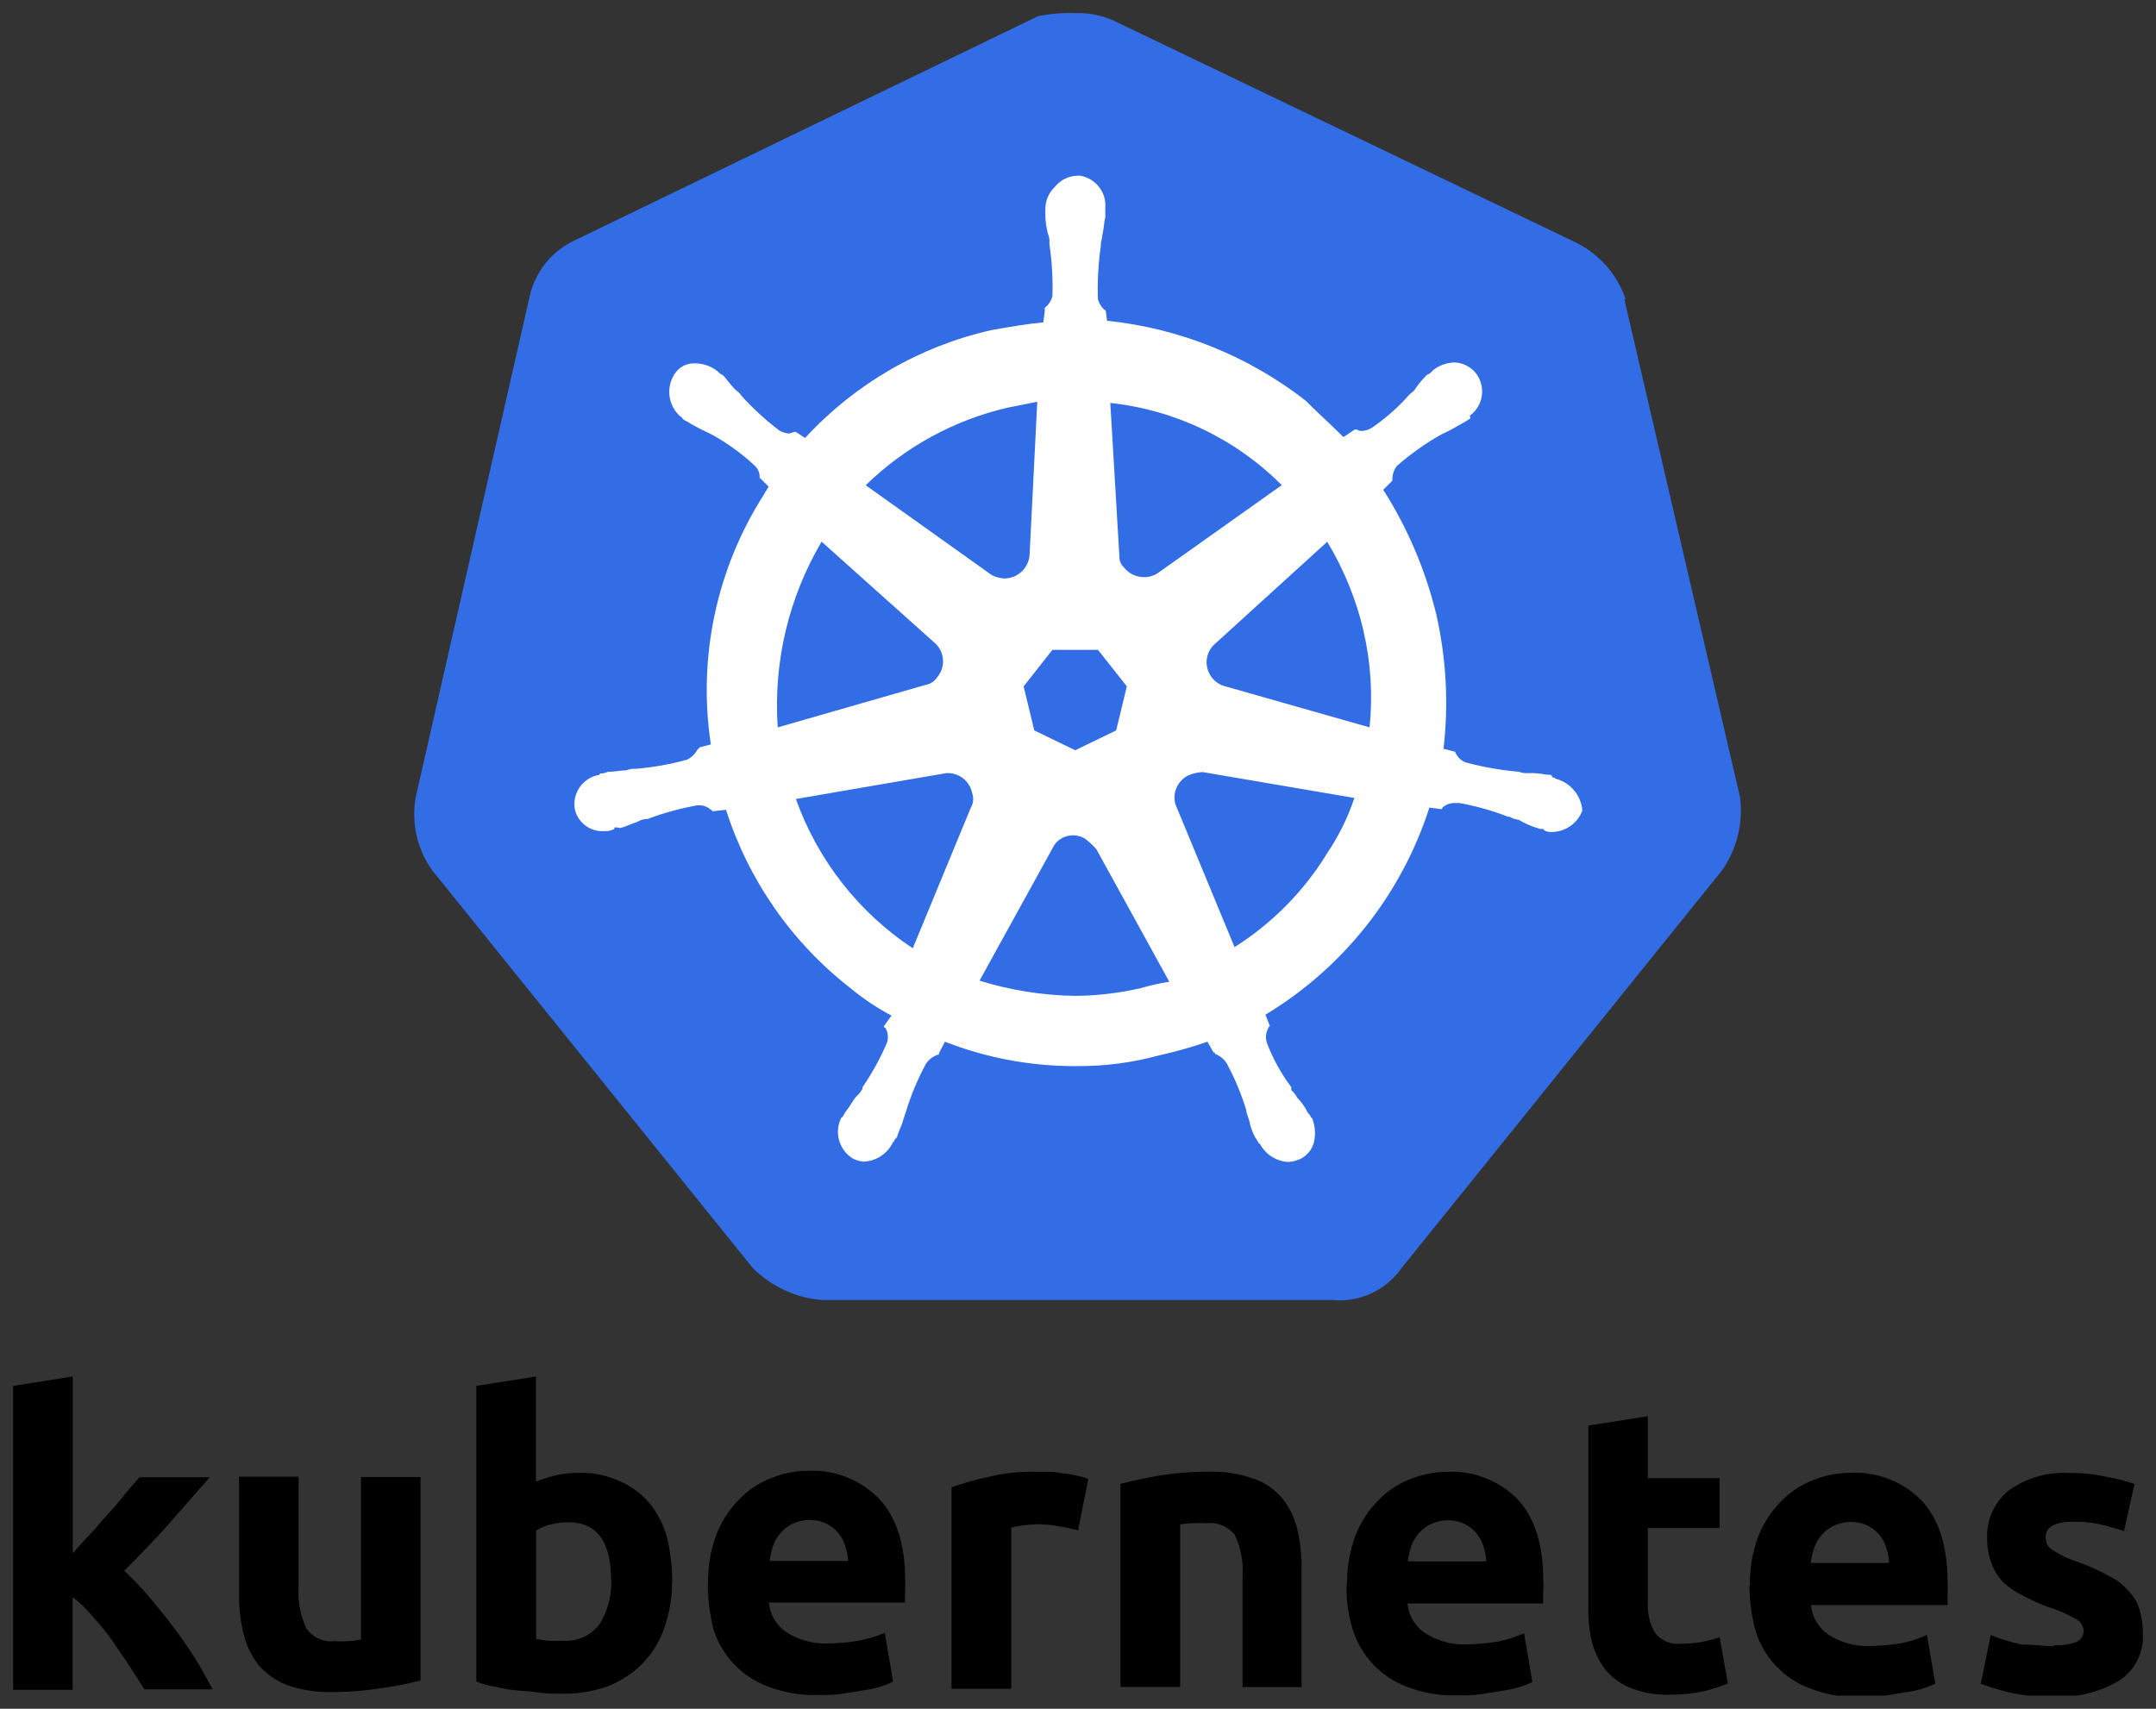 <svg width="82" height="65" viewBox="0 0 82 65" fill="none" xmlns="http://www.w3.org/2000/svg">
<rect x="0" y="0" width="82" height="65" fill="#333333" stroke="none"/>
<g clip-path="url(#clip0_5381_2498)">
<path d="M61.829 11.389C61.516 10.46 60.852 9.691 59.98 9.247L42.369 0.791C41.916 0.584 41.422 0.484 40.925 0.5C40.441 0.481 39.957 0.519 39.482 0.615L21.879 9.133C21.444 9.33 21.061 9.627 20.761 9.998C20.46 10.37 20.249 10.807 20.145 11.274L15.81 30.332C15.725 30.815 15.736 31.309 15.845 31.787C15.954 32.265 16.158 32.716 16.444 33.114L28.63 48.233C29.337 48.941 30.273 49.373 31.27 49.452H50.668C51.177 49.502 51.689 49.415 52.153 49.201C52.617 48.987 53.016 48.653 53.309 48.233L65.49 33.114C66.057 32.305 66.304 31.313 66.181 30.332L61.78 11.389H61.829Z" fill="#326DE6"/>
<path d="M59.14 29.581C59.083 29.581 59.025 29.581 59.025 29.524C59.025 29.466 58.911 29.466 58.797 29.466C58.569 29.419 58.337 29.399 58.106 29.409C57.987 29.419 57.867 29.399 57.758 29.352H57.71C57.047 29.292 56.39 29.175 55.747 29.003C55.654 28.968 55.571 28.913 55.501 28.843C55.431 28.773 55.377 28.689 55.342 28.596L54.902 28.482C55.1 26.778 55.008 25.054 54.629 23.382C54.222 21.697 53.539 20.091 52.609 18.63L52.957 18.282V18.224C52.957 18.041 53.019 17.864 53.133 17.721C53.633 17.284 54.174 16.897 54.748 16.564L55.096 16.392C55.324 16.277 55.5 16.162 55.729 16.043C55.786 15.986 55.844 15.986 55.901 15.928C55.958 15.871 55.901 15.871 55.901 15.813C56.024 15.724 56.129 15.61 56.208 15.479C56.286 15.349 56.338 15.203 56.359 15.052C56.381 14.901 56.371 14.746 56.332 14.599C56.292 14.451 56.224 14.313 56.13 14.193C56.031 14.072 55.908 13.973 55.768 13.902C55.629 13.832 55.476 13.793 55.32 13.787C55.026 13.794 54.742 13.896 54.51 14.078L54.453 14.135C54.396 14.193 54.339 14.25 54.281 14.25C54.119 14.41 53.972 14.584 53.841 14.771C53.784 14.886 53.67 14.943 53.612 15.001C53.187 15.486 52.702 15.915 52.169 16.277C52.063 16.341 51.944 16.38 51.821 16.392C51.741 16.4 51.66 16.38 51.593 16.334H51.535L51.095 16.626C50.655 16.184 50.114 15.698 49.652 15.235C47.468 13.536 44.853 12.485 42.105 12.201L42.047 11.76V11.817C41.903 11.707 41.801 11.552 41.757 11.376C41.735 10.703 41.772 10.029 41.867 9.362V9.305C41.867 9.19 41.924 9.075 41.924 8.956C41.981 8.726 41.981 8.514 42.038 8.263V7.914C42.063 7.623 41.976 7.333 41.795 7.105C41.615 6.876 41.354 6.725 41.066 6.682C40.883 6.674 40.7 6.71 40.533 6.786C40.366 6.863 40.22 6.979 40.107 7.123C39.998 7.229 39.911 7.355 39.851 7.494C39.792 7.634 39.76 7.784 39.759 7.936V8.227C39.766 8.451 39.798 8.673 39.856 8.89C39.903 8.999 39.923 9.119 39.913 9.238V9.296C40.01 9.947 40.049 10.607 40.027 11.265C39.984 11.441 39.881 11.597 39.737 11.707V11.822L39.68 12.263C39.046 12.32 38.408 12.435 37.717 12.555C34.99 13.168 32.514 14.601 30.619 16.661L30.271 16.431H30.214C30.157 16.431 30.099 16.489 29.985 16.489C29.862 16.477 29.743 16.438 29.637 16.374C29.117 15.978 28.633 15.534 28.194 15.049C28.137 14.935 28.022 14.877 27.965 14.82C27.793 14.648 27.674 14.471 27.525 14.299C27.468 14.241 27.41 14.241 27.353 14.184L27.296 14.127C27.06 13.936 26.767 13.829 26.464 13.822C26.305 13.81 26.146 13.841 26.003 13.912C25.861 13.984 25.74 14.093 25.655 14.228C25.491 14.48 25.424 14.783 25.466 15.081C25.508 15.379 25.657 15.652 25.883 15.849C25.899 15.849 25.913 15.855 25.924 15.865C25.935 15.876 25.941 15.891 25.941 15.906C25.941 15.906 26.055 16.021 26.112 16.021C26.317 16.149 26.528 16.266 26.746 16.37L27.094 16.542C27.679 16.867 28.223 17.263 28.713 17.721C28.782 17.787 28.834 17.869 28.864 17.96C28.894 18.051 28.901 18.148 28.885 18.242V18.162L29.232 18.511C29.175 18.626 29.118 18.683 29.061 18.803C27.253 21.621 26.533 25.005 27.036 28.318L26.596 28.433C26.596 28.448 26.59 28.463 26.58 28.474C26.569 28.485 26.554 28.491 26.539 28.491C26.451 28.666 26.309 28.808 26.134 28.897C25.492 29.074 24.835 29.191 24.172 29.246C24.053 29.236 23.933 29.256 23.824 29.303C23.595 29.303 23.384 29.36 23.133 29.36C23.076 29.36 23.018 29.418 22.904 29.418C22.79 29.418 22.847 29.418 22.79 29.475C22.642 29.5 22.5 29.554 22.373 29.634C22.246 29.714 22.136 29.819 22.05 29.942C21.964 30.066 21.903 30.205 21.871 30.352C21.84 30.5 21.838 30.652 21.866 30.8C21.928 31.052 22.079 31.273 22.291 31.422C22.503 31.572 22.761 31.639 23.018 31.612C23.119 31.622 23.22 31.602 23.309 31.555C23.366 31.555 23.366 31.555 23.366 31.497C23.366 31.44 23.538 31.497 23.595 31.497C23.824 31.44 24.035 31.325 24.229 31.268C24.334 31.204 24.453 31.165 24.576 31.153H24.634C25.251 30.919 25.889 30.744 26.539 30.632H26.596C26.759 30.633 26.916 30.694 27.036 30.804C27.052 30.804 27.066 30.81 27.077 30.821C27.088 30.832 27.094 30.846 27.094 30.862L27.613 30.804C28.472 33.495 30.123 35.861 32.348 37.591C32.831 37.991 33.353 38.34 33.906 38.633L33.615 39.039C33.615 39.055 33.621 39.069 33.632 39.08C33.643 39.091 33.658 39.097 33.673 39.097C33.724 39.183 33.756 39.28 33.766 39.38C33.776 39.48 33.763 39.581 33.73 39.675C33.479 40.264 33.169 40.827 32.806 41.353V41.411C32.748 41.521 32.67 41.62 32.577 41.702C32.462 41.817 32.348 42.051 32.172 42.281C32.115 42.338 32.115 42.395 32.058 42.453C32.058 42.468 32.052 42.483 32.041 42.493C32.03 42.504 32.016 42.51 32.001 42.51C31.863 42.778 31.832 43.089 31.914 43.379C31.996 43.669 32.184 43.917 32.441 44.073C32.567 44.138 32.704 44.177 32.845 44.188C33.074 44.179 33.297 44.11 33.49 43.986C33.683 43.863 33.841 43.69 33.946 43.486C33.946 43.471 33.952 43.456 33.962 43.445C33.973 43.435 33.988 43.428 34.003 43.428C34.003 43.371 34.06 43.314 34.117 43.256C34.174 43.027 34.289 42.85 34.346 42.62L34.461 42.272C34.651 41.649 34.903 41.047 35.213 40.474C35.318 40.313 35.472 40.191 35.653 40.126C35.71 40.126 35.71 40.126 35.71 40.068L35.939 39.627C37.539 40.251 39.243 40.566 40.96 40.554C42.013 40.562 43.061 40.425 44.076 40.148C44.701 40.009 45.318 39.835 45.924 39.627L46.153 40.033C46.21 40.033 46.21 40.033 46.21 40.09C46.391 40.155 46.546 40.278 46.651 40.439C46.96 41.012 47.212 41.614 47.403 42.236V42.294L47.517 42.643C47.559 42.866 47.636 43.08 47.746 43.278C47.803 43.336 47.803 43.393 47.861 43.451C47.861 43.466 47.867 43.48 47.877 43.491C47.888 43.502 47.903 43.508 47.918 43.508C48.024 43.71 48.181 43.88 48.373 44.002C48.566 44.124 48.786 44.193 49.014 44.201C49.166 44.188 49.315 44.149 49.454 44.087C49.581 44.025 49.694 43.936 49.784 43.826C49.873 43.717 49.938 43.588 49.973 43.451C50.043 43.157 50.023 42.849 49.916 42.568C49.916 42.552 49.91 42.538 49.899 42.527C49.888 42.516 49.874 42.51 49.859 42.51C49.859 42.453 49.801 42.395 49.744 42.338C49.643 42.123 49.506 41.928 49.339 41.759C49.282 41.649 49.204 41.55 49.111 41.468V41.353C48.725 40.84 48.414 40.275 48.186 39.675C48.153 39.581 48.141 39.48 48.151 39.38C48.161 39.28 48.192 39.183 48.244 39.097C48.244 39.082 48.25 39.067 48.26 39.056C48.271 39.045 48.286 39.039 48.301 39.039L48.129 38.598C51.089 36.815 53.304 34.017 54.365 30.72L54.805 30.778C54.82 30.778 54.835 30.772 54.846 30.761C54.856 30.75 54.862 30.736 54.862 30.72C54.983 30.61 55.139 30.549 55.302 30.548H55.509C56.141 30.66 56.76 30.835 57.358 31.069H57.415C57.52 31.133 57.639 31.173 57.762 31.184C57.962 31.305 58.175 31.403 58.396 31.476C58.453 31.476 58.511 31.533 58.625 31.533C58.739 31.533 58.682 31.533 58.739 31.59C58.829 31.637 58.929 31.657 59.03 31.648C59.281 31.644 59.525 31.564 59.731 31.419C59.936 31.274 60.094 31.071 60.183 30.835C60.16 30.548 60.047 30.276 59.861 30.057C59.674 29.838 59.423 29.684 59.144 29.616L59.14 29.581ZM42.452 27.784L40.894 28.539L39.337 27.784L38.932 26.11L40.027 24.72H41.761L42.857 26.11L42.452 27.784ZM51.861 24.017C52.138 25.214 52.215 26.448 52.09 27.669L46.611 26.11C46.489 26.081 46.375 26.027 46.275 25.952C46.174 25.878 46.089 25.784 46.025 25.677C45.961 25.569 45.919 25.45 45.901 25.326C45.882 25.201 45.889 25.075 45.92 24.954C45.961 24.801 46.039 24.661 46.149 24.547L50.479 20.609C51.116 21.665 51.584 22.815 51.865 24.017H51.861ZM48.745 18.458L44.01 21.819C43.807 21.938 43.567 21.981 43.335 21.938C43.103 21.895 42.894 21.769 42.747 21.584C42.691 21.533 42.646 21.471 42.617 21.4C42.587 21.33 42.573 21.254 42.575 21.178L42.228 15.328C44.694 15.592 46.995 16.695 48.75 18.454L48.745 18.458ZM38.298 15.513L39.451 15.283L39.16 21.077C39.15 21.329 39.042 21.568 38.858 21.741C38.675 21.914 38.431 22.009 38.179 22.004C38.027 21.991 37.878 21.952 37.739 21.889L32.925 18.458C34.416 17.006 36.274 15.988 38.298 15.513ZM31.257 20.613L35.53 24.437C35.625 24.516 35.704 24.613 35.761 24.722C35.818 24.832 35.853 24.952 35.864 25.075C35.875 25.199 35.861 25.323 35.823 25.441C35.785 25.558 35.724 25.668 35.644 25.762C35.595 25.838 35.531 25.904 35.455 25.954C35.379 26.004 35.294 26.038 35.204 26.053L29.58 27.669C29.409 25.197 29.992 22.731 31.252 20.6L31.257 20.613ZM30.271 30.394L35.992 29.409C36.219 29.396 36.442 29.465 36.623 29.603C36.803 29.742 36.927 29.941 36.973 30.164C37.007 30.259 37.019 30.36 37.009 30.46C36.999 30.56 36.967 30.656 36.916 30.742L34.716 36.072C32.66 34.713 31.1 32.72 30.271 30.394ZM43.376 37.591C42.562 37.777 41.73 37.875 40.894 37.883C39.66 37.865 38.434 37.67 37.255 37.304L40.107 32.129C40.237 31.955 40.426 31.835 40.639 31.793C40.852 31.75 41.073 31.788 41.26 31.899C41.42 32.019 41.567 32.155 41.7 32.306L44.472 37.344C44.102 37.404 43.736 37.487 43.376 37.591ZM50.417 32.553C49.537 33.957 48.354 35.145 46.954 36.028L44.701 30.584C44.644 30.368 44.664 30.14 44.76 29.938C44.855 29.737 45.018 29.576 45.22 29.484C45.386 29.418 45.562 29.38 45.74 29.369L51.513 30.354C51.254 31.129 50.886 31.863 50.422 32.535L50.417 32.553Z" fill="white"/>
<path d="M78.116 62.579C78.415 62.6 78.715 62.556 78.996 62.451C79.076 62.41 79.142 62.346 79.186 62.267C79.231 62.189 79.252 62.099 79.247 62.01C79.237 61.912 79.2 61.82 79.141 61.742C79.082 61.664 79.003 61.604 78.912 61.568C78.589 61.379 78.243 61.23 77.883 61.126C77.552 61 77.23 60.852 76.919 60.685C76.649 60.556 76.401 60.387 76.184 60.181C75.988 59.977 75.838 59.733 75.744 59.466C75.626 59.15 75.569 58.814 75.577 58.477C75.568 58.133 75.639 57.792 75.785 57.481C75.931 57.169 76.147 56.897 76.417 56.684C77.085 56.214 77.891 55.983 78.706 56.031C79.179 56.027 79.651 56.076 80.114 56.176C80.477 56.238 80.835 56.33 81.183 56.45L80.783 58.243C80.488 58.137 80.215 58.075 79.903 57.991C79.565 57.914 79.219 57.879 78.873 57.885C78.16 57.885 77.803 58.075 77.803 58.477C77.808 58.562 77.823 58.647 77.847 58.729C77.892 58.814 77.957 58.886 78.037 58.941C78.152 59.017 78.271 59.088 78.393 59.153C78.587 59.255 78.791 59.339 79 59.404C79.421 59.552 79.829 59.735 80.219 59.952C80.51 60.093 80.768 60.295 80.976 60.544C81.165 60.738 81.303 60.976 81.377 61.237C81.46 61.524 81.503 61.821 81.504 62.12C81.526 62.474 81.454 62.829 81.295 63.146C81.137 63.464 80.898 63.735 80.602 63.93C79.842 64.379 78.966 64.591 78.085 64.54C77.484 64.561 76.882 64.497 76.298 64.35C75.964 64.266 75.647 64.16 75.335 64.054L75.713 62.199C76.094 62.35 76.487 62.47 76.888 62.557C77.328 62.557 77.707 62.619 78.125 62.619M66.555 60.301C66.544 59.668 66.651 59.039 66.872 58.446C67.071 57.942 67.37 57.483 67.752 57.099C68.094 56.746 68.511 56.473 68.971 56.3C69.424 56.117 69.908 56.023 70.397 56.026C70.894 56.002 71.391 56.083 71.854 56.265C72.318 56.447 72.737 56.725 73.086 57.082C73.737 57.775 74.072 58.808 74.072 60.173C74.081 60.32 74.081 60.467 74.072 60.614C74.072 60.782 74.072 60.91 74.072 61.056H68.879C68.898 61.279 68.967 61.494 69.079 61.688C69.192 61.881 69.346 62.047 69.53 62.173C69.991 62.475 70.533 62.629 71.084 62.614C71.492 62.611 71.899 62.575 72.302 62.508C72.643 62.444 72.974 62.337 73.288 62.191L73.605 64.045C73.449 64.121 73.287 64.184 73.121 64.235C72.895 64.303 72.664 64.352 72.43 64.381C72.179 64.425 71.928 64.465 71.633 64.509C71.339 64.553 71.066 64.553 70.753 64.553C70.109 64.574 69.467 64.466 68.865 64.235C68.368 64.056 67.92 63.764 67.556 63.38C67.191 62.997 66.921 62.534 66.766 62.027C66.62 61.477 66.543 60.91 66.537 60.34M71.849 59.457C71.845 59.263 71.809 59.071 71.744 58.888C71.695 58.71 71.609 58.544 71.493 58.402C71.371 58.255 71.222 58.133 71.053 58.044C70.847 57.944 70.621 57.892 70.392 57.892C70.164 57.892 69.938 57.944 69.732 58.044C69.566 58.127 69.416 58.241 69.292 58.38C69.163 58.527 69.062 58.698 68.998 58.883C68.935 59.068 68.892 59.259 68.87 59.453H71.849M60.407 54.229L62.674 53.871V56.229H65.402V58.124H62.674V60.945C62.649 61.341 62.736 61.736 62.925 62.084C63.042 62.243 63.199 62.367 63.38 62.445C63.561 62.522 63.759 62.55 63.954 62.526C64.201 62.527 64.447 62.507 64.689 62.464C64.932 62.423 65.171 62.36 65.402 62.274L65.719 64.041C65.418 64.161 65.109 64.26 64.795 64.337C64.388 64.422 63.974 64.465 63.558 64.465C63.036 64.487 62.514 64.402 62.027 64.213C61.654 64.063 61.324 63.826 61.063 63.52C60.814 63.195 60.636 62.822 60.539 62.425C60.434 61.961 60.391 61.486 60.412 61.011V54.172M51.236 60.261C51.225 59.628 51.333 58.999 51.553 58.406C51.752 57.902 52.051 57.444 52.433 57.059C52.776 56.706 53.192 56.433 53.652 56.26C54.105 56.077 54.589 55.984 55.078 55.987C55.564 55.967 56.049 56.049 56.502 56.227C56.955 56.404 57.366 56.675 57.71 57.02C58.361 57.713 58.695 58.746 58.695 60.111C58.705 60.258 58.705 60.405 58.695 60.552C58.685 60.699 58.685 60.847 58.695 60.994H53.533C53.553 61.217 53.621 61.433 53.734 61.626C53.847 61.819 54.001 61.985 54.185 62.111C54.646 62.413 55.188 62.567 55.738 62.553C56.147 62.549 56.554 62.513 56.957 62.447C57.304 62.379 57.642 62.273 57.965 62.129L58.282 63.983C58.126 64.059 57.964 64.123 57.798 64.173C57.572 64.242 57.341 64.29 57.107 64.319C56.856 64.363 56.605 64.403 56.31 64.447C56.015 64.491 55.742 64.491 55.43 64.491C54.786 64.512 54.144 64.404 53.542 64.173C53.045 63.994 52.597 63.702 52.232 63.318C51.868 62.935 51.597 62.472 51.443 61.965C51.276 61.419 51.198 60.849 51.214 60.279M56.526 59.395C56.521 59.201 56.486 59.009 56.42 58.826C56.371 58.648 56.286 58.483 56.169 58.34C56.048 58.193 55.898 58.071 55.729 57.982C55.523 57.882 55.298 57.83 55.069 57.83C54.84 57.83 54.615 57.882 54.409 57.982C54.241 58.063 54.091 58.177 53.969 58.318C53.839 58.465 53.739 58.636 53.674 58.821C53.612 59.006 53.569 59.197 53.547 59.391H56.508M42.615 56.446C43.099 56.318 43.601 56.216 44.107 56.128C44.739 56.027 45.377 55.978 46.017 55.982C46.589 55.968 47.159 56.061 47.698 56.256C48.115 56.398 48.485 56.654 48.767 56.993C49.038 57.333 49.232 57.728 49.335 58.15C49.454 58.64 49.51 59.143 49.502 59.647V64.177H47.258V59.943C47.295 59.407 47.193 58.87 46.963 58.384C46.837 58.225 46.673 58.101 46.486 58.023C46.298 57.946 46.095 57.918 45.894 57.943C45.719 57.933 45.544 57.933 45.37 57.943C45.208 57.945 45.046 57.96 44.886 57.987V64.169H42.615V56.446ZM41.018 58.212C40.806 58.168 40.578 58.106 40.305 58.066C40.015 58.007 39.72 57.979 39.425 57.982C39.249 57.987 39.075 58.002 38.901 58.027C38.752 58.044 38.605 58.072 38.461 58.111V64.239H36.19V56.578C36.656 56.413 37.132 56.278 37.616 56.176C38.221 56.03 38.842 55.966 39.464 55.987C39.609 55.987 39.759 55.987 39.904 55.987C40.081 55.988 40.256 56.008 40.428 56.048C40.595 56.048 40.762 56.093 40.952 56.132C41.103 56.156 41.251 56.199 41.392 56.26L41.013 58.155M26.931 60.221C26.92 59.589 27.027 58.959 27.248 58.367C27.446 57.862 27.746 57.404 28.128 57.02C28.47 56.666 28.887 56.393 29.347 56.221C29.8 56.037 30.284 55.944 30.773 55.947C31.267 55.928 31.761 56.013 32.22 56.198C32.68 56.383 33.095 56.663 33.44 57.02C34.091 57.713 34.425 58.746 34.425 60.075C34.435 60.222 34.435 60.37 34.425 60.517C34.415 60.664 34.415 60.812 34.425 60.959H29.241C29.261 61.181 29.329 61.397 29.442 61.59C29.555 61.784 29.709 61.949 29.892 62.076C30.354 62.378 30.895 62.532 31.446 62.517C31.854 62.513 32.262 62.478 32.665 62.411C33.002 62.345 33.332 62.246 33.651 62.115L33.968 63.97C33.812 64.046 33.65 64.109 33.483 64.16C33.258 64.228 33.027 64.277 32.793 64.306C32.542 64.35 32.291 64.389 31.996 64.434C31.701 64.478 31.428 64.478 31.116 64.478C30.472 64.499 29.83 64.391 29.228 64.16C28.731 63.981 28.282 63.688 27.918 63.305C27.554 62.922 27.284 62.459 27.129 61.952C26.997 61.399 26.926 60.834 26.918 60.265M32.251 59.382C32.247 59.188 32.211 58.995 32.146 58.812C32.097 58.635 32.011 58.469 31.895 58.327C31.773 58.179 31.624 58.058 31.455 57.969C31.249 57.869 31.023 57.817 30.795 57.817C30.566 57.817 30.34 57.869 30.135 57.969C29.968 58.052 29.818 58.166 29.695 58.305C29.565 58.452 29.465 58.623 29.4 58.808C29.337 58.993 29.294 59.184 29.272 59.378H32.251M23.243 60.115C23.243 58.64 22.697 57.907 21.628 57.907C21.395 57.904 21.163 57.932 20.937 57.991C20.744 58.036 20.559 58.114 20.391 58.221V62.349C20.497 62.349 20.642 62.394 20.831 62.411C21.02 62.423 21.21 62.423 21.399 62.411C21.668 62.434 21.938 62.387 22.184 62.277C22.43 62.166 22.645 61.995 22.807 61.78C23.119 61.268 23.273 60.675 23.247 60.075M25.558 60.159C25.566 60.761 25.466 61.359 25.263 61.926C25.098 62.42 24.826 62.873 24.466 63.25C24.093 63.634 23.643 63.935 23.146 64.133C22.582 64.337 21.986 64.437 21.386 64.429C21.113 64.429 20.818 64.429 20.506 64.385C20.193 64.341 19.916 64.323 19.626 64.301C19.335 64.279 19.08 64.217 18.807 64.156C18.57 64.123 18.337 64.059 18.116 63.966V52.719L20.383 52.361V56.362C20.641 56.256 20.907 56.172 21.179 56.11C21.469 56.051 21.764 56.023 22.059 56.026C22.58 56.016 23.096 56.125 23.569 56.344C24.007 56.531 24.396 56.818 24.704 57.183C25.018 57.573 25.247 58.024 25.377 58.508C25.506 59.067 25.569 59.639 25.567 60.212M15.995 63.921C15.505 64.052 15.006 64.151 14.503 64.217C13.871 64.318 13.233 64.367 12.593 64.363C12.015 64.378 11.439 64.285 10.895 64.089C10.483 63.926 10.116 63.665 9.825 63.33C9.553 62.974 9.36 62.565 9.257 62.129C9.139 61.633 9.083 61.124 9.09 60.614V56.172H11.357V60.362C11.32 60.906 11.421 61.45 11.652 61.943C11.77 62.113 11.931 62.248 12.12 62.334C12.308 62.419 12.515 62.452 12.721 62.429C12.895 62.439 13.07 62.439 13.245 62.429C13.407 62.422 13.569 62.401 13.729 62.367V56.185H15.995V63.939M2.771 59.082C3 58.83 3.211 58.578 3.462 58.322C3.713 58.066 3.902 57.797 4.153 57.541C4.403 57.285 4.593 57.038 4.782 56.803C4.971 56.569 5.16 56.362 5.306 56.194H7.981C7.436 56.803 6.912 57.417 6.406 57.987C5.9 58.556 5.336 59.144 4.725 59.753C5.061 60.062 5.377 60.392 5.671 60.742C5.988 61.122 6.3 61.502 6.617 61.921C6.934 62.341 7.207 62.742 7.458 63.144C7.708 63.546 7.898 63.926 8.087 64.261H5.495C5.328 63.988 5.138 63.714 4.927 63.378C4.716 63.043 4.487 62.747 4.276 62.411C4.041 62.088 3.789 61.778 3.519 61.484C3.293 61.212 3.04 60.965 2.762 60.747V64.279H0.5V52.719L2.766 52.361V59.082" fill="black"/>
</g>
<defs>
<clipPath id="clip0_5381_2498">
<rect width="81" height="64" fill="white" transform="translate(0.5 0.5)"/>
</clipPath>
</defs>
</svg>
